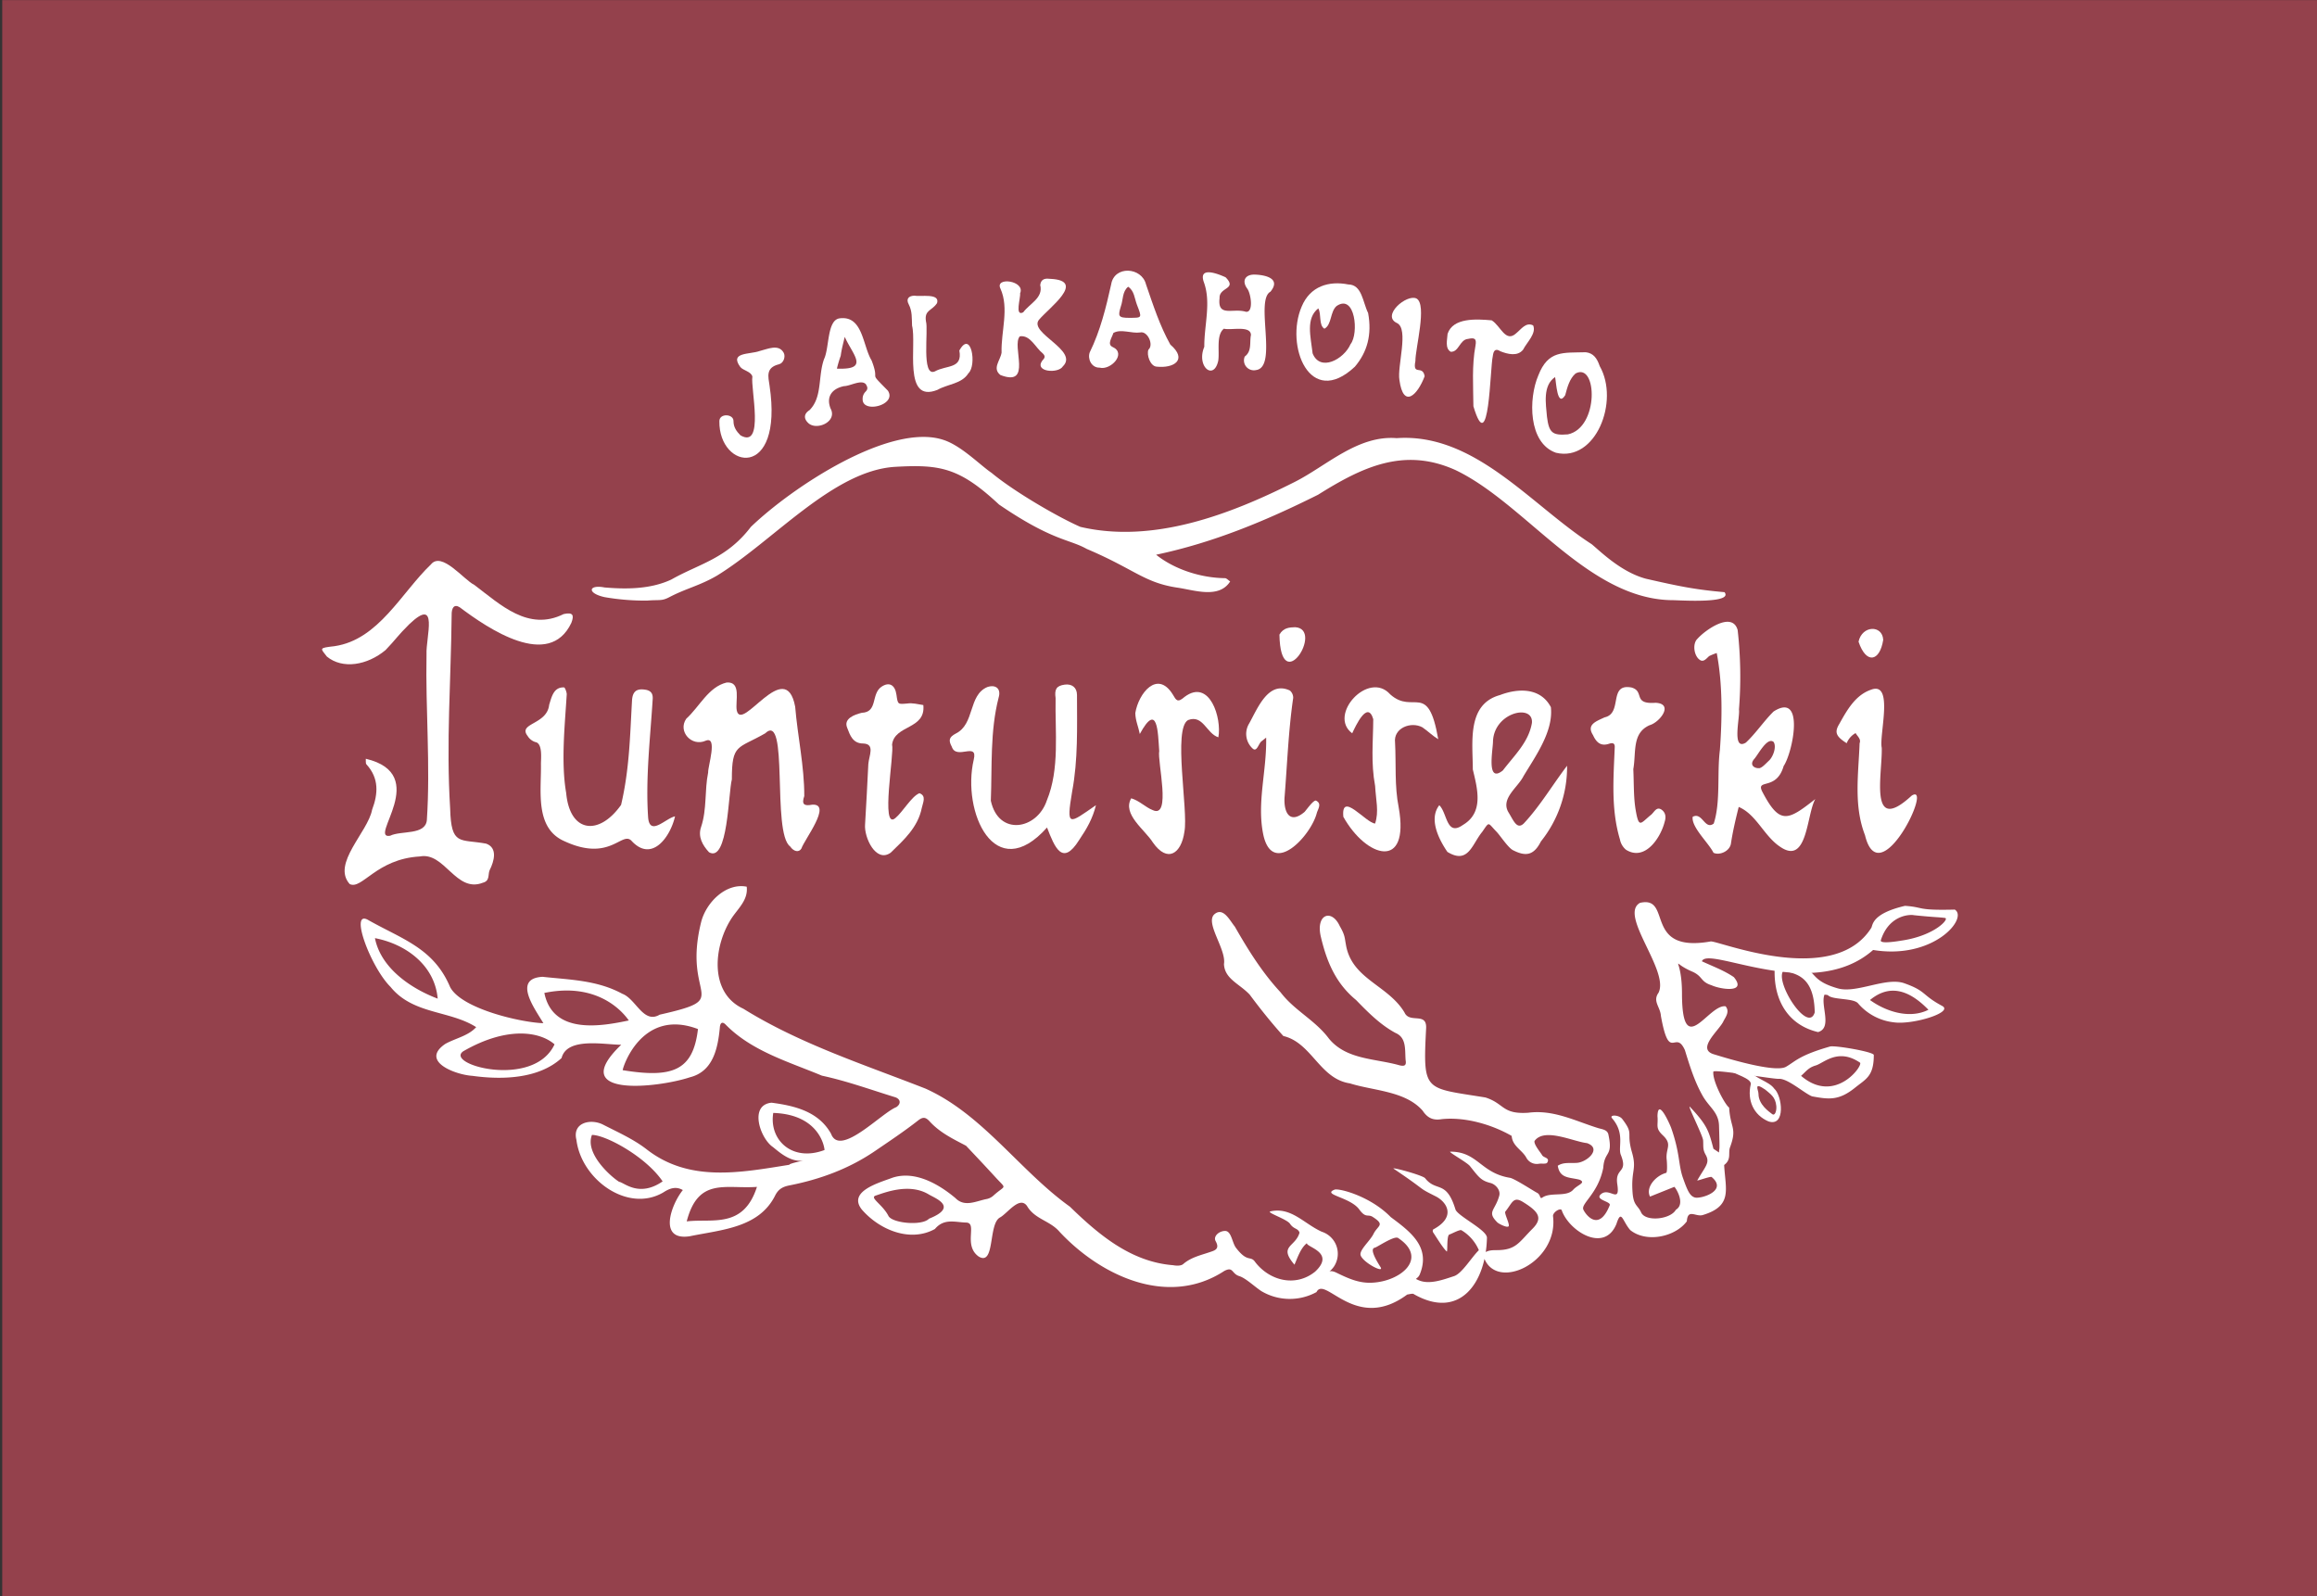 <svg id="Layer_1" data-name="Layer 1" xmlns="http://www.w3.org/2000/svg" viewBox="0 0 819.69 564.73"><rect x="0" y="0" width="819.69" height="564.73" fill="#333333" stroke="none"/><defs><style>.cls-1{fill:#94414c;}.cls-2{fill:#fff;}</style></defs><g id="Layer_3" data-name="Layer 3"><rect class="cls-1" x="0.79" y="0.04" width="819.69" height="564.73"/></g><path class="cls-2" d="M253.57,203.68c-6.24,3.6-10.74,4.42-16.79,7.58-2.77,1.45-3.45.84-7.86,1.21a83.91,83.91,0,0,1-15-1.22c-6.42-1.41-5.72-4.54-.05-3.43,7.14.6,16,.77,23.62-2.8,9.88-5.61,19.52-7.31,28.14-18.62,14.8-14.2,49.27-36.93,68.05-30.81,6.33,2,13,8.91,17.11,11.69,8.08,6.72,23.77,15.79,31.43,19.11,25.71,6,52.92-4.35,75.74-15.86,11.27-5.66,22.32-16.64,36.14-15.53,27.65-1.94,47.53,23.7,69,37.52,3,2.46,10.34,9.84,19.17,12.21,12.3,2.81,17.67,3.86,27.82,4.76,3.24,4.19-16.5,2.81-18.28,2.83-30-.14-51.84-34-76.84-46-18.2-8.24-33-1.13-48.68,8.7C447.71,184.3,429.15,192,409,196.24c6.53,5.21,15.81,8.18,24.28,8.29.61-.05,1.27.75,1.92,1.16-4,6.28-12.83,3-18.84,2.17-11.69-1.8-15.11-6.56-31.92-13.68-6.24-3.52-12.07-2.77-31-15.69-14-13.05-20.77-14.26-36.8-13.34C294.67,166.5,273.54,191.45,253.57,203.68Z"/><path class="cls-2" d="M159.25,286c.35,13.38,3.45,10.73,12.71,12.44,4.23,1.48,2.82,6.31,1.27,9.37-.69,1.52.2,3.79-2.4,4.46-9.57,3.77-13.51-11-22.29-9.29-15.44.87-20.51,11.92-24.83,9.76-6.45-7.2,6.44-18.32,7.94-26.32,2.14-5.66,2.47-11.12-2-16-.37-.41-.17-1.34-.24-2,23.39,5.52.55,28.65,8.6,27.24,3.89-1.93,12.46-.08,13-5.53,1.3-19.49-.5-39.1-.12-58.66-.27-6.06,4.48-20.71-6.08-10.67-4.19,4.14-4.66,5.27-8.41,9.17-6.49,5.41-15.23,6.87-20.78,2.28-2.32-3-2.91-3,2.73-3.66,15.58-2.27,23.61-18.89,34.12-28.94,3.82-4.67,11.6,5.46,15.33,7.27,9.28,7,19.1,16.55,31.61,10.31,3.19-.69,3.82.25,2.72,3.11-7.88,16.7-29.39,2.09-39.5-5.51-2-1.25-2.91.24-2.85,2.8C159.54,240.64,157.8,262.87,159.25,286Z"/><path class="cls-2" d="M631,271c-2.51,8.81-9.77,4.4-7.63,8.91,6.26,12.1,9.13,10.38,18.84,2.76-3.13,5.42-2.69,23.63-12.45,16.88-5.69-3.76-8.39-11.44-14.65-14.09-1.08,4.3-2.1,8.62-2.76,13-.45,2.72-4.06,4.23-6.16,3.22-1.77-3.56-7.89-9.07-7.37-12.72,3.43-1.86,4.25,4.8,7.45,2.39,2.49-7.68,1.12-17.73,2.18-26,.81-11.32,1-23.25-1.12-34.34a22.43,22.43,0,0,0-2.68,1.09c-.8.68-1.73,2-2.93,1.55-2.42-1.14-3.14-5.9-1.19-7.69,2.84-3.18,12.29-9.81,14.2-3.1A146.79,146.79,0,0,1,615.2,251c.43,2.59-2.71,14.82,2.45,11.7,3.57-3.35,6.31-7.56,9.79-11C638.63,244.53,634.26,266.22,631,271Zm-5.09-2c1.49-1.53,2.61-4.9,1.54-6.53-2.32-1.9-5.54,4.7-7,6.2-1.6,2.07.31,3.25,2.07,3.07C623.52,271.42,624.4,270.43,625.89,269Z"/><path class="cls-2" d="M258.91,275.73c-1.27,4.78-1.35,29.57-8.07,25.77-2.32-2.51-4-5.5-2.82-8.93,2.12-6.3,1.2-12.92,2.5-19.3-.11-2.18,3.47-13-.83-11.25-5,2.27-10-3.27-6.92-7.75,4.67-4.21,7.85-11.3,14.29-12.82,5.33-.42,3,6.57,3.58,9.85,1.72,8.18,17.28-19.38,20.67-1.29.87,10.5,3.26,21.11,3.22,31.6-1,2.9-.13,3.64,2.82,3.05,7.22-.42-2.88,12.47-3.82,15.49-.88,1.53-2.74,1.13-4-.71-6.58-4.81-.36-48.1-8.85-40C261,265,258.9,263,258.91,275.73Z"/><path class="cls-2" d="M512.05,301.37c-3.27-4.78-6.57-11.79-2.87-16.51,2.85,2.71,2.48,11.12,8.32,7,7.52-4.4,5.18-12.8,3.54-19.66,0-9.49-2.22-23.07,9.62-26.32,6.51-2.48,14.36-2.65,18,4.29.92,8.56-5.4,17.25-9.7,24.42-2,4-8.13,7.9-5.34,12.71,1.79,2.86,3,6.37,5.46,4,5.78-6.19,10.17-13.67,15.31-20.41a42.15,42.15,0,0,1-9.26,26.78c-2.41,4.78-5.18,5.46-9.7,3.18-1.79-.73-4.65-5.24-6.07-6.69-3.11-3.2-2.35-3.68-5,.13C520.77,298.63,519.47,305.91,512.05,301.37Zm16.13-39.1c0,3-2.47,15.09,3.5,10.27,4-5.26,9.14-10,10.27-16.81C542.53,248.81,528.53,252,528.18,262.27Z"/><path class="cls-2" d="M381.74,297.21c-5.9,9.42-8.63,2.51-11.33-4.47-18.47,20.71-30.23-5.57-25.93-24,1.58-6.53-6.19.33-7.77-4.6-1.2-2.22-1-3.35,1.39-4.62,6.84-3.35,4.36-13.59,11.19-16.47,3-1,4.95.6,4,3.73-3.07,11.94-2.29,24.37-2.76,36.49,2.74,12.64,16.34,10.25,19.8-.07,4.62-11.15,2.88-24.34,3.11-36.25-.44-3.11.28-4.34,3.18-4.75,2.58-.37,4.38,1,4.39,3.65,0,11.43.41,22.87-1.72,34.19-2.16,12.86-1.15,11.41,8.43,4.8C386.54,289.56,384.59,293,381.74,297.21Z"/><path class="cls-2" d="M219.72,284.74c2.95-12.53,3.16-24.34,3.87-36.94.21-3.25,1.65-4.29,4.71-3.81,2,.31,2.76,1.41,2.6,3.4-.87,13.93-2.57,28-1.6,41.94.66,6.57,6.16.17,9.51-.54-1.66,7.3-8.25,16.55-15.47,8.58-3.41-3.32-7.58,7.63-23.56.26-10.72-4.6-8.23-17.92-8.41-27.38,0-1.95.64-7.35-2-7.74a5,5,0,0,1-2.72-2.17c-3.56-4.6,6.88-3.9,7.63-11,.89-2.82,1.57-6.33,5.29-6.16.26,0,.9,1.55.93,2.4-.66,10.83-2.09,24.13-.2,34.93C201.58,294.65,211.9,295.81,219.72,284.74Z"/><path class="cls-2" d="M291.54,127c1.91-4,1-13.76,5.49-14.38,8.28-1.09,8.14,9.69,11.32,14.89,3.21,8.26-1.65,3.16,5.75,10.68,3.37,5.1-9.07,8.21-8.92,3a3.47,3.47,0,0,1,1-2.6c1-1,.72-1.69.13-2.67-1.6-1.77-5.49.65-7.73.68-4.47.94-6.32,3.93-4.75,7.91,2.52,4.66-4.88,7.9-7.85,5.18-1.68-1.55-1.66-3.29.41-4.6C291,140.45,289.32,133.18,291.54,127Zm5.88-1.13a44.65,44.65,0,0,0-1.35,4.54c11.64.46,5.73-4.69,2.77-11.24C298.28,121.67,297.8,123.14,297.42,125.87Z"/><path class="cls-2" d="M433.58,98.09c4.27,4.34-2.32,3.4-2.13,7.38-.8,6.88,4.74,3.42,9.28,4.82,2.87.41,1.8-6.58.49-8.21-2-2.8-.66-5,2.62-4.94,3.78.1,9.47,1.35,5.6,6.06-5.52,2.94,2.71,26.71-5.08,27.71a3.5,3.5,0,0,1-4-4.78c2.6-1.93,1.64-5,2.19-7.62-.07-3.5-7.06-1.57-9.57-2.23-2.82,2.22-1.47,8-2,11.35-1.58,7.21-7.85,2-4.93-4.95-.08-7.56,2.49-15.6-.16-22.86C423.89,94.16,430.69,96.77,433.58,98.09Z"/><path class="cls-2" d="M484,110.72c1.42,7.72-.32,13.85-4.68,19-16,15-24.77-7.52-18.82-21.27,3-7.22,9.64-9.18,16.5-7.82C481.87,100.69,482.09,106.92,484,110.72Zm-19.69,14.14c2.59,6.89,11.14,2.27,13.48-3.12,3-3.73,1.65-17.92-4.92-13.5-2.37,2-1.67,6.66-4.33,8.05-2.09-1.24-1-5.25-2.17-7.19C461.87,112.61,463.69,119.14,464.35,124.86Z"/><path class="cls-2" d="M401.64,252.23c1.15-7,7.77-15.31,13.23-6.6,1.27,2.18,1.69,3.1,4.26.86,8.82-6.55,13.17,7.6,11.89,14.34-4.23-1.34-5.37-8.13-10.71-6.1-5.42,3,.12,32-1.29,39.45-1.07,7.82-6,11.23-11.16,3.86-2.76-4.46-10.94-10-7.67-15.63,2.84.79,5,3.16,7.62,4.18,6.7,3.13,1.57-17.29,2.29-20.93-.47-6.37-.5-17.71-6.87-6C402.73,257.06,401.68,254.94,401.64,252.23Z"/><path class="cls-2" d="M561,124.61c2.73.31,4,2.16,4.94,4.91,7.08,12.44-1.45,34-15.47,30.65-9.89-3.42-9.74-19.24-6.27-27.32C547.7,123.81,553,124.85,561,124.61Zm-6.31,29.05c11.11-2.39,10.38-25.67,2.7-21.54-2.14,1.84-2.95,5-3.66,7.68-2.85,4.56-3.18-4.65-3.58-6.41-4.44,3-3.27,9.44-2.87,14.07C548,153.14,549.22,154.11,554.69,153.66Z"/><path class="cls-2" d="M368,100.82c.29-2.4,2.1-2.35,3.62-2.17,12.93.61-.73,10.4-4.12,14.55C364,117.87,381.79,124,376,129.62c-1.58,2.62-10.26,2-7.24-2.09,1.09-1.06,1-1.66.1-2.55-2.57-2-4.33-6.55-8.07-6-3.06,3.33,4.64,18.1-6.87,13.69-3-2.37,0-5.15.41-7.94-.23-7.45,2.76-15.62-.4-22.63-2.09-4.29,8.93-2.82,6.95,1.68.25,1.57-2,8.31,1.1,6.71C364.33,107.31,369.14,105.4,368,100.82Z"/><path class="cls-2" d="M405.43,100.61c2.57,7.47,4.9,14.66,8.6,21.29,6.24,5.37,1.25,8.47-4.88,7.8-2.24-.18-3.59-4.21-2.87-6,2-1.72-.33-6.72-2.92-6.09-3,.45-6.86-1.38-9.49.19-.39,1.49-2.34,4-.28,4.94,5.09,2.26-.65,8.36-4.59,7.32-2.86.07-4.32-3.09-3.49-5.39,3.75-7.65,5.76-15.83,7.59-24.06C394.17,93.86,403.9,94.43,405.43,100.61Zm-3.21,7.2c-.86-2.24-.93-4.94-3.11-6.37-2.13,1.71-1.73,4.61-2.6,7-1,3.36-1,4,3,4C404.07,112.4,404.07,112.61,402.22,107.81Z"/><path class="cls-2" d="M486.48,278.05c-1.54-8.28-.71-15.49-.66-23.64-2-6.8-6.2,2.33-7.45,5-8.74-6.45,5.8-22.38,13.44-13.78,8.25,7.41,13.39-4.94,17,15.88-2-1.2-3.72-2.93-5.62-4.22-4.06-2.17-10.28.27-9.66,5.38.41,7.6-.23,15.38,1.29,22.95,4,22.49-11.46,17.86-19.58,3.34-.89-9.29,7.9,2.11,11.23,2.38C487.9,287.07,486.73,282.94,486.48,278.05Z"/><path class="cls-2" d="M307.19,270.29c.23-3,2.5-7.13-1.84-7.27-3.63,0-4.63-2.87-5.64-5.56-1.38-3.29,2.68-4.69,5.16-5.3,5.75-.22,3.22-6.57,6.92-9.18,2.79-1.91,4.86-.69,5.35,2.79s.47,3.39,3.78,3.11c1.94-.3,3.83.27,5.73.54.91,8.76-10.21,6.91-11.06,14,.86,3-4.19,30.5,1.15,26,2.64-2.17,5.74-7.73,8.53-8.81,2.6.92,1.18,3.46.83,5.22-1.36,6.82-6.31,11.28-11,15.82-5.27,3.76-9.47-5.51-9.06-10C306.48,284.7,306.8,277.78,307.19,270.29Z"/><path class="cls-2" d="M577.82,272.08c.24,5.2.06,9.93.84,14.5,1.12,6.53,1.7,4.76,5.23,1.83,1.24-.83,2-3.24,3.89-2,1.44,1,1.7,2.54,1.13,4.32-1.43,5.71-7,14.07-13.69,9.87a6.28,6.28,0,0,1-2.13-3.64c-3.19-10.67-2.29-21.54-1.84-32.66.06-1.61-1-1.52-2-1.19-3,1-4.54-.55-5.69-3.07-2.44-3.78,1.24-4.89,4.1-6.27,6.54-1.4,1.2-12.11,9.51-10.56,4.81,1.35.27,6,8.48,5.41,6.66.29,1.56,6.92-2.07,7.93C577.26,259.35,578.89,266.16,577.82,272.08Z"/><path class="cls-2" d="M272.25,136.45c5,33.64-17.95,29.78-17.76,12.55,0-2.91,5.09-2.63,5,0,0,2.1,1.05,3.59,2.46,5,8.65,5,3.54-16.69,4.22-20.76-.37-1.81-3.31-2.17-4.27-3.42-3.93-5.31,3.31-4.38,6.78-5.63,2.76-.66,6.79-2.67,8.58.62.7,1.31,0,3.65-1.7,4.06C270.8,130.05,271.78,133.24,272.25,136.45Z"/><path class="cls-2" d="M653.31,262.92c-3.87-2.44-4.37-3.93-2.62-6.81,2.7-4.83,5.62-10.14,11.13-12.08,8.38-3.32,2.88,16.06,3.89,20.52.28,9.19-4.82,31.13,10.6,16.91,7.86-4.92-11.38,35.23-16.52,14-4.06-10.44-2.32-21.65-1.91-32.53.59-1.48-.75-2.42-1.42-3.59A7,7,0,0,0,653.31,262.92Z"/><path class="cls-2" d="M446.31,262.22c-1.08.77-1.66,4.08-3.23,2.51a7,7,0,0,1-1.23-8.67c3-5.29,6.77-15.41,14.49-11.77a3.4,3.4,0,0,1,1.16,2.57c-1.7,11.68-2.12,23.56-3.07,35.35-.28,5.31,1.9,9.43,7.1,5,.88-1,3.05-4.12,4-4,2.11,1,.86,2.77.34,4.32-2,8.07-15.65,22.83-18.94,7.79-2.38-11.41,1.25-22.52,1-34.38Z"/><path class="cls-2" d="M527.71,113.32c3.17,1.89,4.9,8.14,8.73,4.53,1.75-1.41,3.39-4,5.94-2.74,1.27,2.83-2.32,6.11-3.55,8.59-2,2.53-5.57,1.54-8,.58-2-1.3-2.52.07-2.72,1.72-1,4.19-1.21,36.66-6.86,17.72-.05-7.17-.59-14.37.74-21.48.48-2.58-.47-2.83-2.62-2.35-3,.21-3.24,4.75-6.15,4.55-2.1-1.22-1.21-4.3-1.11-6.32C514,112.29,522.37,112.85,527.71,113.32Z"/><path class="cls-2" d="M339.39,124c4.14-7.53,6.3,5.2,3.19,8.07-2.34,3.75-7.32,3.78-10.92,5.84-12.34,4.94-7.27-16.07-9-22.71-.12-2.55.11-5.06-1.17-7.52-1-1.85-.15-3,1.95-3.08,2.15.44,9.15-1,8.07,2.6-1.75,2.79-4.59,2.37-3.93,6.5.93,3-1.7,19.79,3.12,17.7C334.79,129.08,340.61,130.6,339.39,124Z"/><path class="cls-2" d="M504,133.1c-2.55,6.77-7.53,11.55-8.92,1.36-.85-4.87,3.42-18.08-.85-20.17-5.67-2.57,3.39-10.39,6.89-8.69,3.83,2.14-.42,17.56-.39,22.12C499.65,133.16,503.32,128.92,504,133.1Z"/><path class="cls-2" d="M452.63,224.49c1.42-2.48,3.59-2.54,5.56-2.61C468.56,222.48,453,247.28,452.63,224.49Z"/><path class="cls-2" d="M657.5,227c1.25-5.82,8.44-6,8.73-.65C665,234.16,660.16,235,657.5,227Z"/><path class="cls-2" d="M167.12,380.59c-5.92-.36-18.65-5.1-9.6-11.29,3.57-2,8.17-2.83,10.94-5.94-9.42-6-22.33-4.43-30.3-14.23-6.94-6.89-14.55-27.1-8.12-23.79,12.07,6.88,23.32,9.94,29.19,23.82,3.93,7.65,24.89,12.54,33,12.81-2.82-4.84-11.14-15.84-.27-16.41,9.58,1.05,19.31,1.16,28.19,6,4.86,1.79,7.44,10.81,13.24,7.39,26.51-6,7.86-5.2,14.62-32.61,1.7-7,8.77-14.13,16.16-12.66.53,4.47-2.72,7.38-5.06,10.73-6.63,9.73-8.52,26.75,3.87,32.44,20,12.44,42.63,19.7,64.47,28.27,20.2,9.08,33.31,29.05,51.06,41.76,10.28,10,21.66,19.54,36.5,20.7,1.15.22,2.79.28,3.56-.39,2.81-2.43,6.2-3.13,9.49-4.26,1.55-.53,3.6-1,2-3.86-.9-1.6,1-3.5,3.22-3.61,2.39-.13,2.56,4.14,4,6,4.19,5.42,5.08,2.5,6.81,5.06,5.07,6.55,14.21,8.92,21.14,3.36,7.31-6.8-3-8.64-2.9-10.08-2.21,1.71-3.31,5.17-4.38,7.6-5.81-6.76.35-6.16,1.79-11.34-.59-1.67-2-1.1-3.37-3.13-1.14-1.71-8.73-4.07-6.86-4.41,7.31-1.59,11.85,4.41,18.07,7.21a8.19,8.19,0,0,1,4.25,12.45c-2.22,2.95-2.11.6.86,2,4.11,2,8,3.83,12.7,3.59,10.11-.45,20-8.61,9.28-15.78-1.14-1-6.62,2.65-8.06,3.31-.5.23-2.64,0,1.76,6.92,1.53,2.39-6-1.45-7-4.09-.67-1.81,3.3-5.1,4.55-7.64,1.47-3,4.25-3.09-.3-6-1.73-1.1-2.4.6-4.75-2.63-3.21-4.4-13.31-5.18-8.76-7,1.46-.59,12.58,2.19,19.91,9.71,6.91,5.14,14.12,10.48,10.34,20.05-.76,2.1-2.38,1.46-.47,2.28,3.74,1.61,8.46-.12,12.52-1.46,2.82-.93,6.11-6.58,8.77-9.17A15.06,15.06,0,0,0,517,435.2c-.62-.3-3.53,1.32-4.24,1.52-1.05.32-.55,6.3-.94,6-1.33-1.13-3.78-5.25-4.81-6.73-.16-.23-.25-.92.07-1.09,8.27-4.45,4.68-9.73.87-11.66-7-3.52-2.19-1.22-14.91-9.79-1.16-.78,10.29,2.29,11.14,3.37,3.94,5,7.49.48,10.71,11,.73,2.38,11.29,7.31,11.15,10.1-.37,15.85-9.59,29.14-25.82,19.93-.32-.39-1.58,0-2.39.11-18.23,13.53-29.07-6.93-32.09-.87a19.69,19.69,0,0,1-19.6-.4c-2.63-1.79-5.47-4.55-7.72-5.25-2.79-.88-2.06-3.51-5.31-1.82-19.79,12.93-43.59,1.85-58.24-13.83-3.4-4-8.8-4.44-11.55-9.18-2.66-3.67-6.93,2.69-9.58,4.1-4.17,2.33-1.66,17.21-7.47,13.83-5.7-4-.26-12-4.52-12.05-3.8-.09-7.75-1.61-11,2.28-8.74,4.84-19.61.34-25.87-6.89-5.1-6.46,6.2-9.48,10.82-11.24,7.87-2.61,16.26,2.12,22.31,7.2,3.28,3.37,7.42,1,11.17.3a5,5,0,0,0,2.29-1.21c4.35-3.93,4.78-2,.68-6.49-3.42-3.74-6.9-7.43-10.39-11.12-4.64-2.44-9.35-4.67-13-8.75-1.34-1.37-2.25-1.54-4-.16-4.91,3.84-10.11,7.3-15.26,10.81-9.22,6.28-19.44,10-30.18,12.12-2.29.45-3.82,1.21-5,3.4C268.61,434.43,255.2,435,244,437.34c-11.36,1.72-6.51-11.33-2.43-16.34-2.48-1.43-4.7-.61-6.92.84-12.59,7.37-29-4.58-30.73-18.61-1.54-6.16,5.07-7.56,9.35-5.42,5.27,2.7,10.8,5.15,15.47,8.76,15.15,11.83,33.27,8.23,50.53,5.48-.22-.46,6.06-1.73,5.59-1.62-5.27,1.31-10.07-3.74-11.79-4.92-4.31-3.36-8-14.65-.12-15.42,8.2,1.08,16.64,3.1,21.06,11,3.12,8.41,17.8-7.37,23.07-9.43,1.86-1.24,1.46-3-.58-3.56-8.55-2.64-17-5.7-25.72-7.57-11.72-4.9-24.68-8.62-33.88-17.88-1.15-1.28-2.12-1.18-2.25.95-.72,7.51-2.47,15.48-10.62,17.51-11.05,3.68-44.07,7.48-24.26-11.52-5.84,0-19.19-2.82-21.1,4.7C190.68,381.6,177.87,382.08,167.12,380.59Zm53.19-2c17.67,2.88,24.9.12,26.61-14.55C226.6,356.32,220,378.55,220.31,378.6Zm-56.25-6.8c-7.49,4.66,24.69,13.65,32.12-2.34C190.88,364.84,179.28,363.08,164.06,371.8ZM222.46,361c-.68-.88-9.25-14-29.88-9.74C195.62,366.4,213.41,362.88,222.46,361Zm51.1,32.69c-1.57,9.57,6.7,17.47,18.13,13.14C291.73,406.23,290.19,394.25,273.56,393.71Zm-54.5,24.39c1.78.27,7,5.6,15.36-.15-5.91-8.74-20.11-16.44-25-16.44C206.83,408,216,416.18,219.06,418.1Zm23.87,14c9-1.09,20.06,2.72,24.86-12.21C256.7,420.7,247,416.34,242.93,432.12Zm85.67-.93c10.54-4.18,2.43-7.16,0-8.59-7-4.26-15.95-.52-18.78.38-2.36.76,2.4,3.1,4.5,7.23C315.64,432.69,326,433.74,328.6,431.19Zm279.54-23.44c.1-2.36.32.85,0-9.53-.17-4.88-3.59-6.49-5.93-10.78-2.79-5-4.47-10.47-6.14-15.91-3.42-7.6-5.47,4.7-8.49-12.11-.19-3.13-3-5.15-.86-8.15,4-7.77-14.19-27.62-6.52-31.84,11.64-2.66.9,17.87,24.92,13.67,2-.67,43.32,16.67,56.89-4.82.57-.9,0-5,11.92-7.79,7,.48,3.78,1.67,17.62,1.33,4.87,3-7.48,17.8-28.89,14.28-21.42,18.89-58.4-1.68-60.58,4,3.88,1.81,7.85,3.24,11.31,5.61,4.81,5.83-4.88,4.28-7.87,2.88-4.09-1.29-3-3.19-7-4.9-8.27-3.57-3.38-6-3.48,8.34.19,23.11,9.43,3.1,15.43,4,1.42,1.72.27,3.42-.68,5.1-1.26,3.17-10,10-3.39,11.9,4.37,1.35,21.57,6.6,25.43,4.4,3.27-1.87,4.63-4.05,15.58-7.17,1.73-.49,15.49,1.88,15.49,3,0,7.53-2.76,8.45-6.56,11.51-5.85,4.73-9.38,4.19-15.3,3.11-2.8-1.12-8.59-6.39-11.76-6.19-1.91.13-22.31-3.4-23.14-2.56-.44,3.26,4.19,11.84,5.58,12.72.43,7.29,2.89,7.1.34,14-.79,2.11.59,4.29-2.1,6.32.43,8.6,3.18,14.5-7.66,17.73-2.47.63-5.23-2.37-5.54,2.19-4.12,5.55-14.31,7.69-20,3.12-2.78-3.14-3.15-7.65-4.89-2.23-4.25,10.51-16.7,2.59-19.32-4.66-.21-1.23-3.11.38-3.14,1.87,2.16,16.71-20.91,27.33-24.68,13.95.51-1.84,3.3-1.86,4.76-1.85,6.86,0,7.86-2.76,12.66-7.56,3.83-3.83,2.09-6.11-3.35-9.47-3.48-2.16-3.79.35-6.25,3.38-.48.59,1.73,4.63,1.14,5.23s-3.49-.93-3.95-1.38c-3.84-3.84-.82-4.08.66-9.46.53-1.94-1.26-4-3.07-4.49-3.41-.84-4.2-2.1-7.31-6-1.06-1.33-7.92-5.09-6.91-5.09,9.72,0,10.62,7.53,21.07,9.25,1.63.27,8.26,4.62,9.61,5.31s.82,2.39,1.89,1.66c2.9-2,8.49-.07,10.87-2.74,1.59-1.78,4.67-2.45,2.28-3.55-3.59-.93-7-.35-7.73-4.95,2-1.31,4.23-.86,6.45-1,3.67,0,9.42-5.06,3.89-7-5-.57-15.09-5.59-18.56-.76-.3,1.19,1.91,3.77,2.68,5,.49,1,2.92.86,1.79,2.68-.34.55-1.92.23-2.92.38a4.19,4.19,0,0,1-4.52-2.26c-1.52-2.66-4.86-4-5.12-7.59-6.95-4-16.44-6.79-24.73-5.93-3,.51-5-.33-6.77-3-6.14-7-17.31-7-25.75-9.66-10.7-1.6-13.48-14.39-23.53-16.75-4.22-4.68-8.18-9.63-11.91-14.65-3.62-3.85-8.87-5.54-9.09-10.81.87-5.29-6.86-14.65-3.34-17.66,3.13-2.6,5.45,2.36,7.17,4.41,4.73,8.27,9.7,16.27,16.2,23.26,4.9,6.45,12.24,9.84,17.1,16.37,6.16,7.51,16.41,7,25,9.45,1.53.35,2.5.23,2.13-1.81-.3-3.78.38-8-3.65-9.68-5.28-2.88-9.47-7.07-13.9-11.63-7.3-6-10.45-13.78-12.51-22.65-1.68-7.76,3.95-9.66,6.78-3.45,1.92,3.28,1.72,4.36,2.13,6.34,1.91,12.38,14.87,14.38,20.75,24.18,1.8,4.06,8-.35,7.65,5.68-1.17,22.7-.63,20.86,21,24.4,6.75,2.15,5.81,6,15.1,5.4,8.91-1.18,16.44,2.83,24.7,5.41,1.55.48,3.47.54,3.74,2.56,1.62,7.61-1.48,5.49-1.87,11.52-1.74,8.86-7.6,12.39-7.11,14.56.22,1,5.27,9,9.4-1.33.56-1.39-5.63-1.9-3-4,3-2.38,6.75,3.71,5.67-3.46-.9-6,3.94-3.69,1.25-10.38-1.09-2.72,1.61-7.51-3.1-12.94-1.11-1.29,2.43-1.29,3.62.28,4.29,5.66,1.26,4.3,3.44,11.82,1.76,6.1-.4,6.28.2,14.22.36,4.76,1.9,4.4,3.07,7.1,1.7,3.28,10.37,2.36,12.25-1.05,3.59-2.13-.18-7.94-.55-8.1l-8.6,3.45c-1.64-3.26,2-7.4,5.7-8.39.52-.12.28-4.1.21-4.58-.51-4.11,2.16-5.36-1.34-8.68-2.81-2.65-1.61-3.43-1.93-6.8.15-6.69,4.21,2.54,4.79,4,3.24,9.13,2.55,13.11,4.22,17.83,1.57,4.43,2.4,6.4,4.21,6.93,2,.61,11.83-2.33,5.95-7.23-.42-.35-5.27,1.5-5.09,1.18,2.91-5.05,4.54-6.19,3-9-1.1-1.93-.8-2.8-.93-5.14-.09-1.72-6-13.31-4.6-11.8,6.12,6.52,6.6,8.46,8.25,14.76m70.78-82.67c-2.68-.28-9,.86-11.56,8.9-.48,1.51,6.84.19,7.34.12,11.83-1.74,17-7.77,15.39-8C686.17,324.45,684.5,324.53,676.89,323.74ZM658,375.91c-7.78-5.26-12.78.15-15.62,1-2.63.77-3.37,2.06-5.21,3.68C649.19,390.91,659.31,376.78,658,375.91Zm-525.35-44c2.09,10.55,12.67,17.77,22.19,21.37C153.83,341.53,143.67,334,132.67,331.88Z"/><path class="cls-2" d="M627.82,343c-.33,11.34,5.15,19.72,15.36,22.11,5.2-1.51.74-9.53,2.28-13.25.45.09,1,0,1.34.31,1.67,1.57,9,.89,10.54,2.79a19.45,19.45,0,0,0,12.6,6.69c6.6,1,21.4-3.53,17.13-5.8-7.44-4-5.41-5.22-13.58-8.08-6.51-2.1-16.74,3.75-23.33,1.88-12.5-3.59-5.07-7.74-20.26-9.22M642,358.14c-2.32,7.72-14.18-10.65-11.13-14.7C635.5,344.47,641.78,345.45,642,358.14Zm40.24-.93c-6.68,3.38-15.07.63-20.69-3.44C669.06,347.55,676.1,350.93,682.22,357.21Z"/><path class="cls-2" d="M622.61,378.5c-.77.34-3.71-.25-3.33.39,1.26,2.55,6.62,3.66,8.35,6.18,2.93,2.55,4.14,13.68-2,11.64-5.28-2.26-7.57-7.47-6.27-13.06.57-2.18-6.29-3.8-7.53-5.07m12.72,6.92c-4.37-3-2.45.12-2.45,1.42,0,3.88,3.78,6.36,4.86,7.22.91.72,1.61-1.05,1.45-2.86C628.11,388,626.27,387,624.54,385.5Z"/></svg>